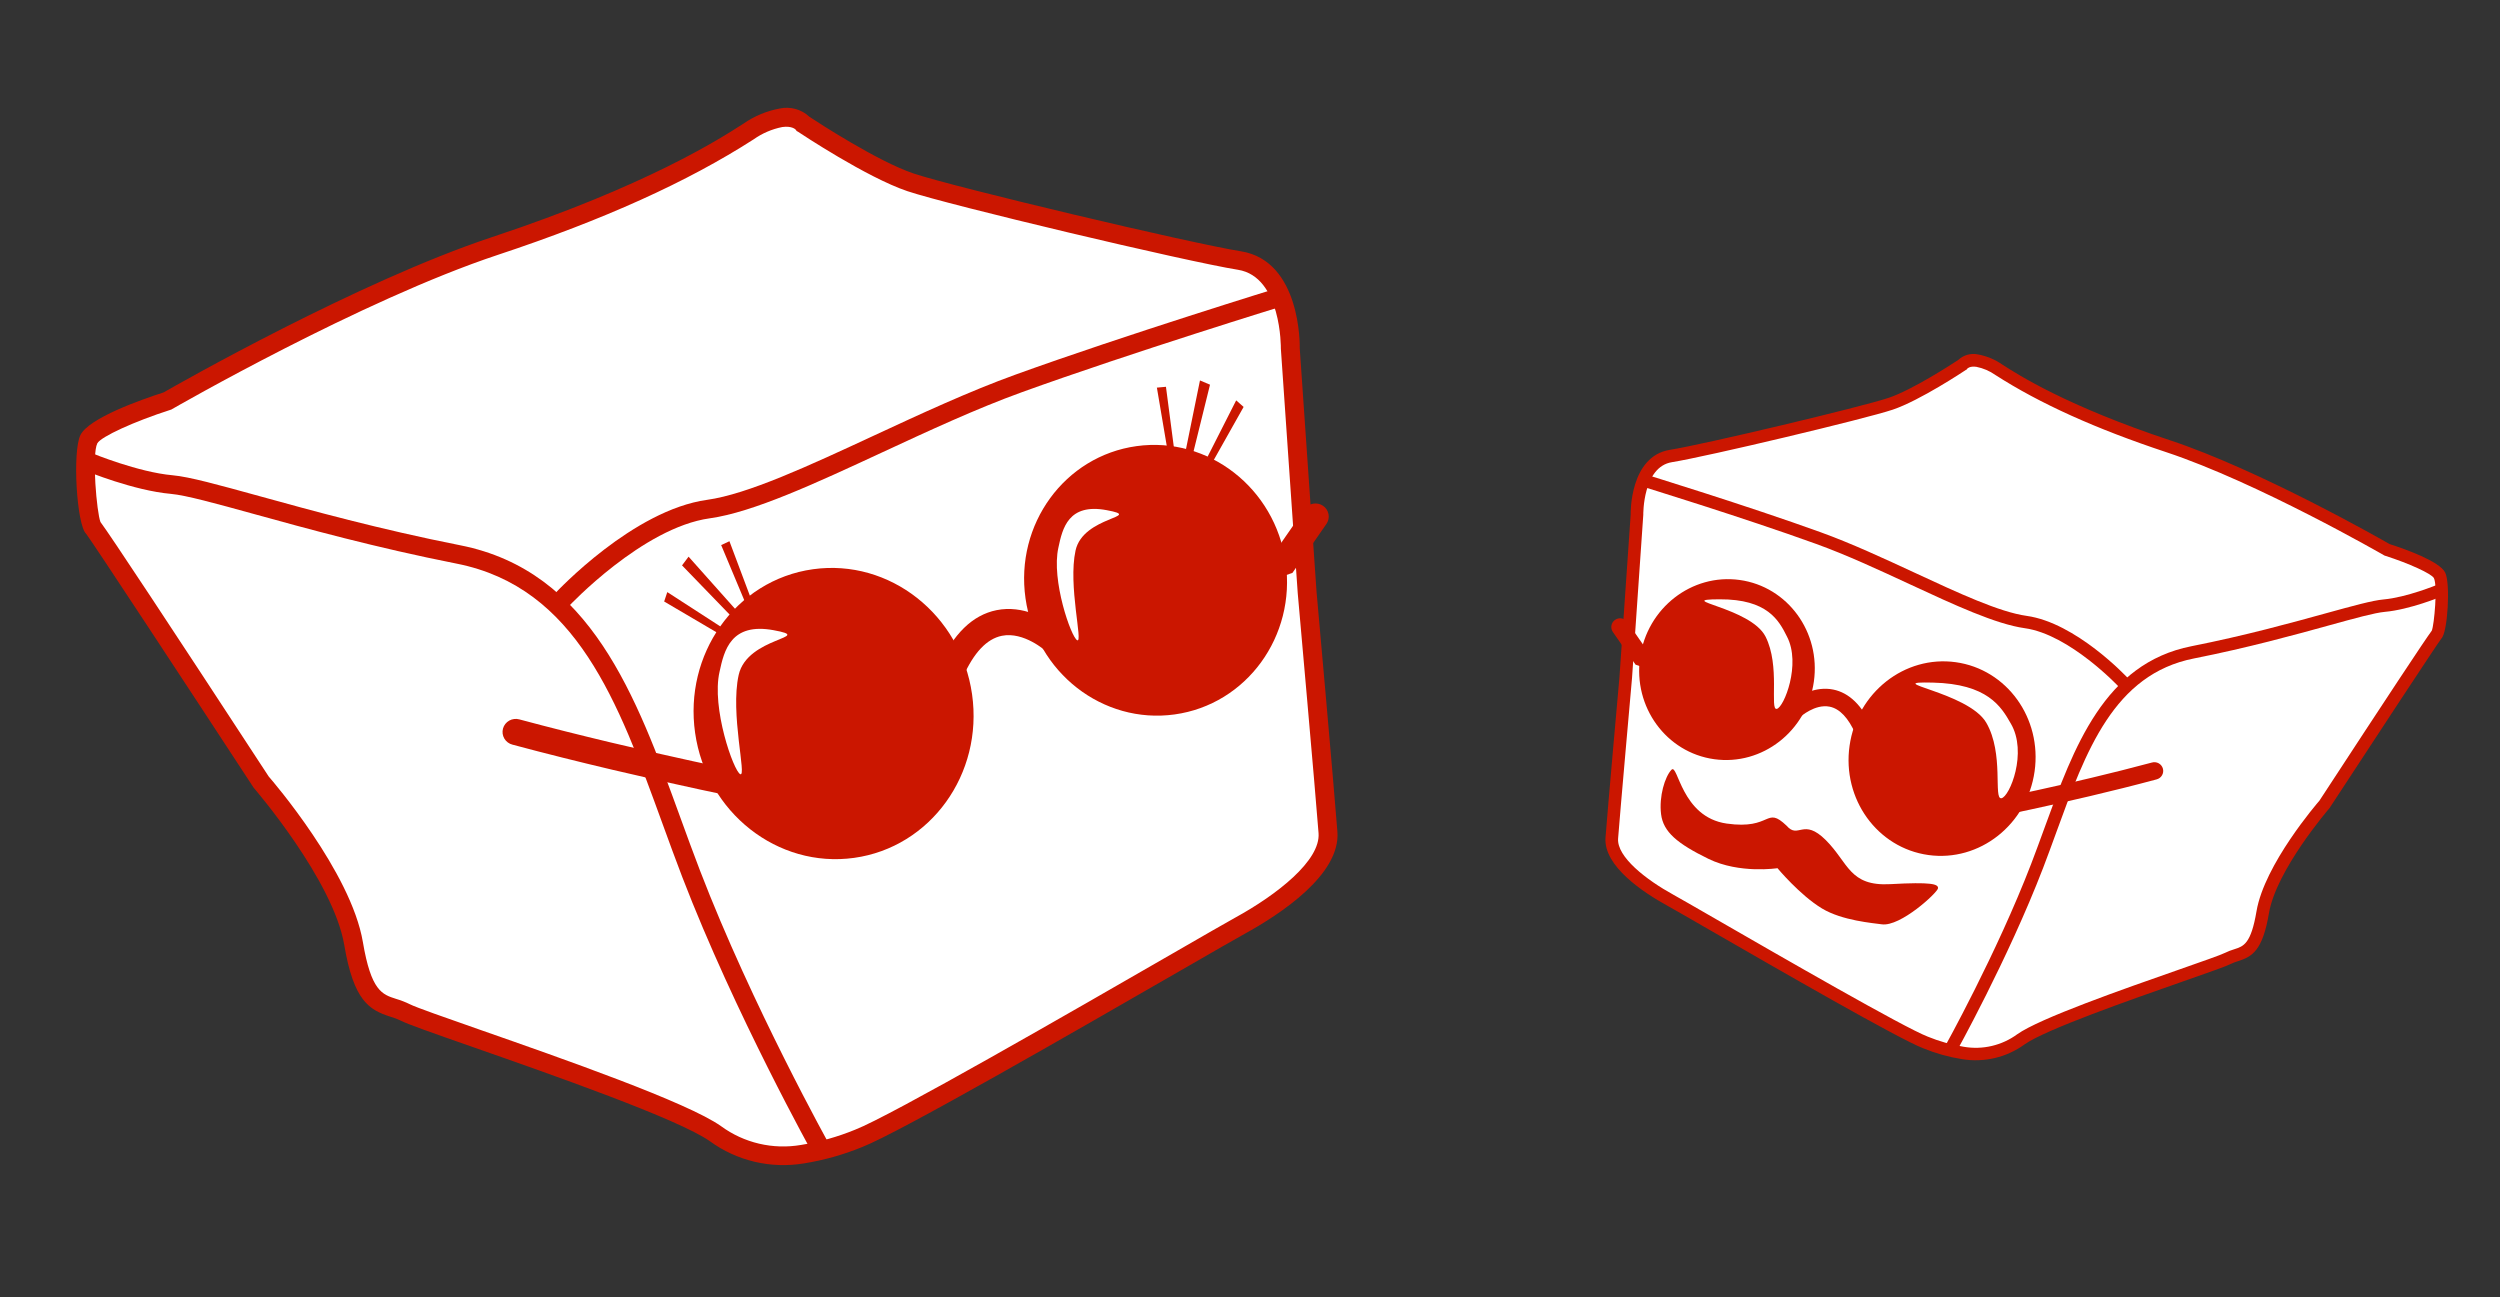 <svg xmlns="http://www.w3.org/2000/svg" width="399" height="207" viewBox="0 0 399 207" fill="none"><rect x="0" y="0" width="399" height="207" fill="#333333" stroke="none"/><path d="M211.945 132.875C211.511 127.006 208.62 94.56 208.62 94.56L205.932 55.68C205.932 55.68 206.203 42.92 197.812 41.58C189.421 40.241 151.677 31.242 145.305 29.095C138.932 26.948 128.18 19.773 128.18 19.773C128.18 19.773 126.021 16.776 119.485 20.98C112.949 25.183 101.233 31.885 79.016 39.255C56.799 46.624 26.729 63.999 26.729 63.999C26.729 63.999 15.442 67.61 14.194 70.09C12.946 72.57 14.098 83.488 14.785 84.112C15.473 84.735 41.742 124.901 41.742 124.901C41.742 124.901 54.59 139.699 56.43 150.596C58.27 161.492 61.412 159.897 64.731 161.608C68.051 163.319 106.708 175.621 114.203 180.952C121.698 186.283 129.374 184.638 137.011 181.695C144.648 178.752 192.583 150.662 197.882 147.753C203.181 144.845 212.379 138.747 211.945 132.875Z" fill="white"></path><path d="M114.5 101L106 96L106.5 94.5L115 100L114.5 101Z" fill="#CB1600"></path><path d="M116.749 98.398L108.853 90.237L109.897 88.844L117.63 97.527L116.749 98.398Z" fill="#CB1600"></path><path d="M119.182 96.743L115.098 86.993L116.417 86.379L120.2 96.459L119.182 96.743Z" fill="#CB1600"></path><path d="M193.646 73.54L198.481 64.945L197.294 63.899L192.712 72.927L193.646 73.54Z" fill="#CB1600"></path><path d="M190.395 72.421L193.117 61.397L191.515 60.718L189.195 72.111L190.395 72.421Z" fill="#CB1600"></path><path d="M187.459 72.214L186.087 61.733L184.639 61.865L186.437 72.48L187.459 72.214Z" fill="#CB1600"></path><path d="M128.259 185.687C131.451 185.179 134.573 184.305 137.56 183.083C143.471 180.805 171.707 164.531 188.576 154.808C193.615 151.904 197.345 149.754 198.616 149.057C204.372 145.898 213.954 139.581 213.451 132.766C213.021 126.95 210.153 94.754 210.119 94.43L207.438 55.577C207.453 55.137 207.63 41.637 198.054 40.107C189.849 38.797 152.241 29.857 145.792 27.683C140.092 25.762 130.524 19.53 129.182 18.638C128.561 18.052 127.803 17.625 126.975 17.395C126.147 17.165 125.275 17.14 124.435 17.321C122.359 17.705 120.39 18.526 118.663 19.729C114.848 22.182 103.242 29.646 78.534 37.841C57.203 44.916 28.389 61.322 26.108 62.63C22.449 63.807 14.203 66.719 12.841 69.426C11.541 72.01 12.227 83.811 13.76 85.21C14.623 86.295 30.226 110.04 40.476 125.708C40.724 126.014 53.194 140.483 54.947 150.838C56.453 159.748 58.945 161.193 62.301 162.264C62.899 162.434 63.48 162.656 64.039 162.927C65.117 163.481 68.731 164.755 75.566 167.146C87.822 171.433 108.336 178.608 113.327 182.159C115.452 183.703 117.867 184.811 120.432 185.417C122.996 186.023 125.658 186.115 128.259 185.687ZM124.855 20.274C126.409 20.058 126.972 20.666 126.995 20.695L127.154 20.915L127.338 21.012C127.784 21.309 138.332 28.324 144.82 30.509C151.336 32.706 189.297 41.734 197.571 43.055C204.563 44.167 204.427 55.532 204.425 55.649L207.117 94.662C207.148 95.016 210.01 127.189 210.442 132.982C210.765 137.356 203.789 142.807 197.152 146.448C195.874 147.149 192.124 149.31 187.057 152.231C171.369 161.271 142.155 178.111 136.465 180.304C133.695 181.441 130.8 182.256 127.839 182.734C125.619 183.114 123.344 183.045 121.151 182.53C118.959 182.016 116.895 181.066 115.084 179.739C109.743 175.94 89.778 168.956 76.568 164.336C71.094 162.422 66.366 160.768 65.43 160.284C64.719 159.934 63.979 159.646 63.218 159.423C60.991 158.714 59.233 158.153 57.914 150.345C56.026 139.168 43.418 124.541 42.882 123.925C26.707 99.179 17.659 85.494 16.036 83.313C15.444 81.868 14.626 72.558 15.533 70.752C16.11 69.697 21.448 67.252 27.182 65.416L27.338 65.367L27.479 65.285C27.779 65.112 57.669 47.903 79.485 40.667C96.356 35.072 109.707 29.04 120.3 22.228C121.662 21.266 123.214 20.6 124.855 20.274Z" fill="#CB1600"></path><path d="M129.938 184.512L132.578 183.069C132.456 182.846 120.02 160.539 111.707 138.91C110.626 136.096 109.59 133.25 108.556 130.407C101.538 111.106 94.281 91.149 73.462 87.029C60.617 84.488 49.516 81.421 41.41 79.183C34.908 77.391 30.208 76.088 27.541 75.852C22.053 75.363 14.792 72.375 14.719 72.344L13.554 75.095C13.868 75.226 21.323 78.293 27.273 78.822C29.666 79.035 34.488 80.368 40.601 82.055C48.752 84.306 59.916 87.389 72.872 89.954C92.02 93.744 98.674 112.043 105.719 131.416C106.761 134.276 107.804 137.145 108.889 139.971C117.283 161.8 129.812 184.283 129.938 184.512Z" fill="#CB1600"></path><path d="M90.727 96.808C90.844 96.682 102.559 84.212 113.275 82.724C120.197 81.763 130.182 77.128 140.755 72.221C148.175 68.777 155.847 65.216 163.1 62.593C180.608 56.262 205.172 48.712 205.418 48.637L204.524 45.788C204.277 45.864 179.643 53.436 162.063 59.793C154.687 62.46 146.952 66.05 139.473 69.521C129.113 74.33 119.328 78.876 112.855 79.774C101.065 81.411 89.018 94.247 88.506 94.794L90.727 96.808Z" fill="#CB1600"></path><path d="M187.471 114.024C176.006 115.616 165.351 107.32 163.671 95.495C161.992 83.67 169.924 72.794 181.389 71.202C192.854 69.61 203.509 77.906 205.188 89.731C206.868 101.556 198.935 112.433 187.471 114.024Z" fill="#CB1600"></path><path d="M136.311 136.917C124.104 138.611 112.744 129.672 110.937 116.951C110.049 110.695 111.636 104.69 114.929 100C118.334 95.152 123.563 91.709 129.768 90.847C141.975 89.152 153.335 98.091 155.142 110.813C156.948 123.535 148.518 135.222 136.311 136.917Z" fill="#CB1600"></path><path d="M126.439 129.021L126.919 128.887C127.738 128.659 147.041 123.128 153.705 108.029C155.411 104.164 157.493 101.958 159.894 101.474C163.42 100.765 166.9 103.901 166.935 103.933L167.871 104.806L206.274 91.431L211.715 83.596C212.021 83.139 212.133 82.582 212.028 82.044C211.922 81.506 211.607 81.03 211.15 80.72C210.693 80.41 210.132 80.29 209.586 80.386C209.04 80.481 208.555 80.785 208.234 81.232L203.572 87.945L168.798 100.055C167.045 98.763 163.275 96.528 159.049 97.382C155.222 98.155 152.122 101.174 149.834 106.358C144.503 118.437 129.09 123.821 126.23 124.727C122.765 124.057 102.392 120.056 82.897 114.817C82.629 114.741 82.347 114.718 82.069 114.751C81.791 114.783 81.523 114.869 81.279 115.005C81.035 115.141 80.821 115.323 80.649 115.542C80.477 115.76 80.351 116.01 80.278 116.277C80.204 116.544 80.185 116.822 80.222 117.096C80.258 117.371 80.35 117.635 80.49 117.874C80.631 118.113 80.818 118.322 81.041 118.489C81.264 118.656 81.519 118.778 81.79 118.846C103.238 124.61 125.725 128.883 125.949 128.926L126.439 129.021Z" fill="#CB1600"></path><path d="M168.923 87.385C169.566 84.323 170.513 80.277 176.62 81.421C182.728 82.564 172.87 82.306 171.656 87.867C170.442 93.429 172.88 102.632 171.924 102.184C170.969 101.736 167.748 92.576 168.923 87.385Z" fill="white"></path><path d="M114.843 107.198C115.571 103.809 116.64 99.329 123.455 100.577C130.271 101.825 119.266 101.567 117.892 107.724C116.518 113.881 119.211 124.052 118.146 123.559C117.081 123.067 113.516 112.944 114.843 107.198Z" fill="white"></path><path d="M257.245 133.762C257.534 129.842 259.466 108.168 259.466 108.168L261.261 82.195C261.261 82.195 261.08 73.671 266.685 72.776C272.29 71.882 297.504 65.87 301.761 64.436C306.018 63.002 313.2 58.208 313.2 58.208C313.2 58.208 314.643 56.207 319.009 59.015C323.375 61.823 331.201 66.3 346.043 71.223C360.884 76.146 380.971 87.752 380.971 87.752C380.971 87.752 388.511 90.165 389.345 91.821C390.178 93.478 389.409 100.771 388.95 101.188C388.491 101.604 370.942 128.435 370.942 128.435C370.942 128.435 362.36 138.321 361.131 145.6C359.901 152.879 357.802 151.813 355.585 152.956C353.368 154.099 327.544 162.317 322.537 165.878C317.531 169.439 312.403 168.341 307.301 166.375C302.2 164.409 270.178 145.644 266.639 143.701C263.099 141.758 256.955 137.685 257.245 133.762Z" fill="white"></path><path d="M313.148 169.042C311.016 168.703 308.93 168.119 306.935 167.302C302.986 165.78 284.124 154.909 272.855 148.414C269.489 146.474 266.998 145.038 266.149 144.572C262.303 142.462 255.902 138.242 256.239 133.69C256.526 129.804 258.442 108.297 258.464 108.081L260.255 82.127C260.245 81.832 260.127 72.814 266.524 71.792C272.005 70.917 297.128 64.945 301.435 63.493C305.243 62.209 311.635 58.047 312.531 57.451C312.946 57.059 313.453 56.774 314.006 56.62C314.559 56.467 315.141 56.45 315.702 56.571C317.089 56.828 318.404 57.376 319.558 58.179C322.106 59.818 329.86 64.804 346.365 70.278C360.614 75.005 379.862 85.964 381.386 86.838C383.83 87.624 389.339 89.569 390.249 91.378C391.117 93.104 390.658 100.987 389.635 101.922C389.059 102.646 378.635 118.508 371.788 128.975C371.623 129.179 363.292 138.845 362.121 145.762C361.115 151.714 359.451 152.68 357.209 153.394C356.809 153.509 356.421 153.657 356.048 153.838C355.328 154.207 352.913 155.059 348.348 156.656C340.16 159.52 326.457 164.313 323.122 166.685C321.703 167.716 320.09 168.456 318.377 168.861C316.663 169.266 314.886 169.327 313.148 169.042ZM315.422 58.544C314.384 58.4 314.008 58.805 313.992 58.825L313.886 58.972L313.763 59.036C313.465 59.235 306.419 63.921 302.085 65.381C297.732 66.848 272.374 72.879 266.847 73.762C262.176 74.505 262.267 82.096 262.268 82.174L260.47 108.235C260.449 108.473 258.537 129.964 258.248 133.834C258.033 136.756 262.693 140.397 267.126 142.83C267.98 143.298 270.485 144.742 273.87 146.692C284.35 152.732 303.865 163.981 307.666 165.445C309.517 166.205 311.451 166.75 313.428 167.069C314.912 167.323 316.432 167.277 317.896 166.933C319.361 166.589 320.74 165.955 321.949 165.068C325.517 162.53 338.854 157.865 347.678 154.779C351.335 153.5 354.493 152.395 355.119 152.072C355.593 151.838 356.088 151.646 356.596 151.497C358.084 151.023 359.258 150.649 360.139 145.433C361.401 137.966 369.823 128.196 370.181 127.784C380.986 111.253 387.03 102.111 388.114 100.654C388.51 99.689 389.056 93.47 388.45 92.264C388.065 91.559 384.499 89.925 380.668 88.699L380.564 88.666L380.47 88.612C380.27 88.496 360.303 77 345.729 72.166C334.459 68.429 325.541 64.399 318.465 59.849C317.555 59.206 316.518 58.761 315.422 58.544Z" fill="#CB1600"></path><path d="M312.026 168.257L310.263 167.293C310.345 167.144 318.651 152.242 324.205 137.794C324.927 135.914 325.619 134.013 326.31 132.114C330.998 119.221 335.845 105.889 349.753 103.137C358.334 101.439 365.749 99.391 371.164 97.895C375.508 96.698 378.647 95.828 380.429 95.67C384.095 95.344 388.945 93.347 388.994 93.327L389.772 95.165C389.562 95.252 384.582 97.301 380.608 97.654C379.01 97.796 375.788 98.687 371.705 99.814C366.259 101.318 358.802 103.378 350.147 105.091C337.356 107.623 332.911 119.846 328.205 132.788C327.509 134.699 326.812 136.615 326.088 138.503C320.48 153.085 312.11 168.104 312.026 168.257Z" fill="#CB1600"></path><path d="M338.22 109.67C338.141 109.585 330.315 101.255 323.157 100.261C318.533 99.619 311.863 96.523 304.8 93.245C299.844 90.945 294.718 88.565 289.873 86.814C278.178 82.584 261.769 77.541 261.604 77.49L262.202 75.588C262.367 75.638 278.822 80.696 290.566 84.943C295.494 86.724 300.66 89.123 305.657 91.441C312.578 94.654 319.114 97.69 323.438 98.291C331.314 99.384 339.362 107.959 339.703 108.324L338.22 109.67Z" fill="#CB1600"></path><path d="M273.594 121.17C281.252 122.233 288.37 116.692 289.492 108.792C290.614 100.893 285.315 93.627 277.657 92.564C269.998 91.501 262.88 97.042 261.758 104.942C260.636 112.841 265.935 120.107 273.594 121.17Z" fill="#CB1600"></path><path d="M307.769 136.462C315.924 137.594 323.512 131.623 324.719 123.125C325.926 114.626 320.294 106.819 312.14 105.687C303.986 104.555 296.397 110.526 295.19 119.025C293.983 127.523 299.615 135.33 307.769 136.462Z" fill="#CB1600"></path><path d="M314.363 131.188L314.043 131.098C313.496 130.946 300.601 127.252 296.15 117.165C295.01 114.583 293.619 113.11 292.015 112.786C289.66 112.313 287.335 114.407 287.312 114.429L286.686 115.012L261.033 106.078L257.398 100.843C257.194 100.538 257.118 100.166 257.189 99.806C257.26 99.447 257.47 99.13 257.775 98.922C258.08 98.715 258.456 98.635 258.82 98.699C259.185 98.763 259.509 98.966 259.724 99.264L262.838 103.748L286.067 111.839C287.238 110.975 289.757 109.483 292.58 110.053C295.136 110.569 297.207 112.586 298.735 116.049C302.296 124.117 312.593 127.714 314.503 128.319C316.818 127.872 330.427 125.199 343.45 121.7C343.629 121.649 343.818 121.634 344.003 121.655C344.189 121.677 344.368 121.735 344.531 121.825C344.694 121.916 344.837 122.038 344.952 122.184C345.066 122.329 345.151 122.496 345.2 122.675C345.249 122.853 345.262 123.039 345.237 123.222C345.213 123.405 345.152 123.582 345.058 123.742C344.964 123.901 344.839 124.041 344.69 124.153C344.541 124.264 344.371 124.345 344.19 124.391C329.862 128.241 314.841 131.096 314.691 131.125L314.363 131.188Z" fill="#CB1600"></path><path d="M275.582 131.442C282.864 132.474 281.733 128.537 285.146 131.787C287.032 133.983 287.771 130.457 291.406 134.089C295.04 137.721 295.139 141.477 301.709 141.11C308.279 140.743 309.367 141.093 309.307 141.768C309.247 142.443 303.302 147.948 300.329 147.52C298.941 147.321 294.009 146.932 290.8 144.997C287.248 142.855 283.687 138.563 283.687 138.563C283.687 138.563 277.638 139.499 272.669 137.072C267.7 134.644 265.457 132.779 265.107 129.942C264.756 127.105 265.723 123.956 266.766 122.856C267.81 121.755 268.3 130.408 275.582 131.442Z" fill="#CB1600"></path><path d="M285.203 101.6C283.922 99.028 282.104 95.614 274.452 95.649C266.8 95.683 279.388 96.913 281.774 101.591C284.159 106.27 282.41 113.363 283.567 113.139C284.724 112.916 287.482 105.972 285.203 101.6Z" fill="white"></path><path d="M320.914 115.459C319.374 112.747 317.197 109.143 308.479 108.943C299.761 108.742 314.142 110.408 317.009 115.345C319.875 120.281 318.107 127.596 319.417 127.4C320.728 127.204 323.648 120.073 320.914 115.459Z" fill="white"></path></svg>
